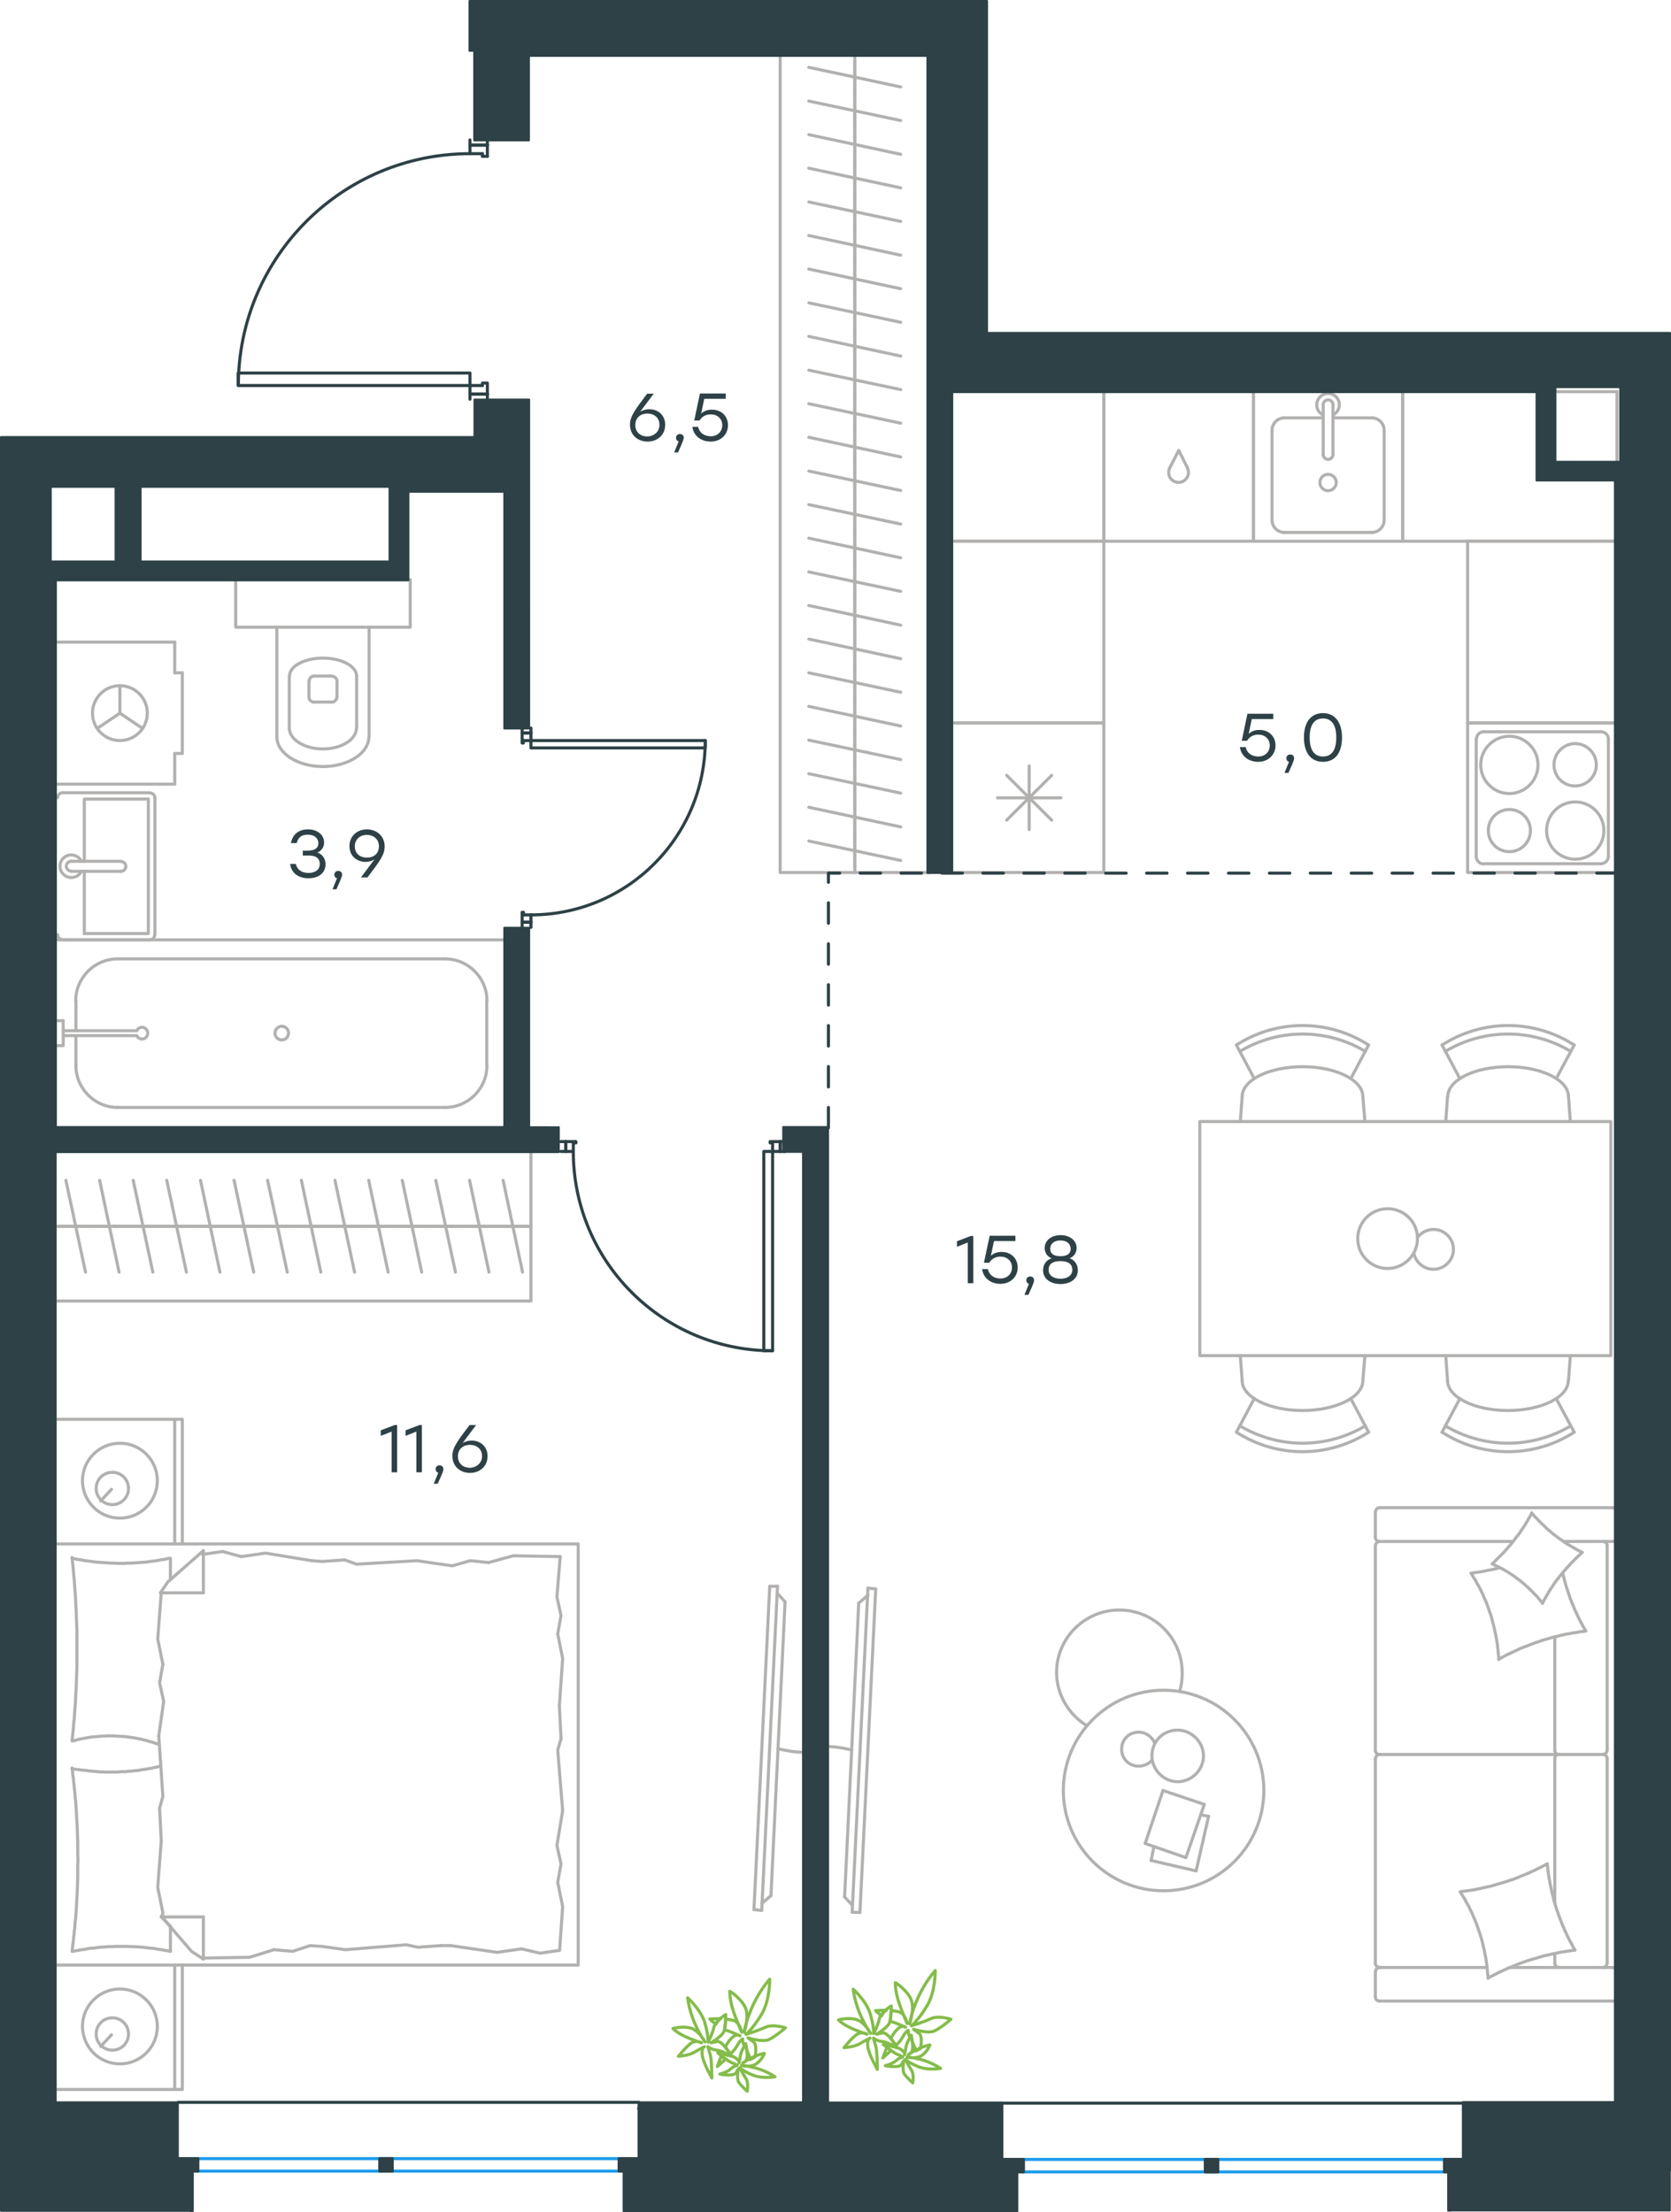 <?xml version="1.0" encoding="utf-8"?>
<!-- Generator: Adobe Illustrator 26.5.0, SVG Export Plug-In . SVG Version: 6.00 Build 0)  -->
<svg version="1.1" id="Слой_1" xmlns="http://www.w3.org/2000/svg" xmlns:xlink="http://www.w3.org/1999/xlink" x="0px" y="0px"
	 viewBox="0 0 816.7 1081" style="enable-background:new 0 0 816.7 1081;" xml:space="preserve">
<style type="text/css">
	.st0{fill:none;stroke:#B2B1B0;stroke-width:1.5;stroke-linecap:round;stroke-linejoin:round;stroke-miterlimit:22.926;}
	.st1{fill:none;stroke:#2D4146;stroke-width:1.5;stroke-linecap:round;stroke-linejoin:round;stroke-miterlimit:22.926;}
	
		.st2{fill:none;stroke:#2D4146;stroke-width:1.5;stroke-linecap:round;stroke-linejoin:round;stroke-miterlimit:22.926;stroke-dasharray:10,10,0,0,0,0;}
	.st3{fill:none;stroke:#1D9CEB;stroke-width:1.5;stroke-linecap:round;stroke-linejoin:round;stroke-miterlimit:22.926;}
	
		.st4{fill-rule:evenodd;clip-rule:evenodd;fill:#2D4146;stroke:#2D4146;stroke-linecap:round;stroke-linejoin:round;stroke-miterlimit:10;}
	.st5{fill:#2D4146;}
	.st6{fill:none;stroke:#84BC4A;stroke-width:1.5;stroke-linecap:round;stroke-linejoin:round;stroke-miterlimit:22.926;}
</style>
<g>
	<path class="st0" d="M416.3,855.2c-4.2-1-8.4-1.7-12.5-1.7"/>
	<line class="st0" x1="424.2" y1="776.1" x2="416.5" y2="934.5"/>
	<line class="st0" x1="420.3" y1="934.6" x2="428" y2="776.5"/>
	<line class="st0" x1="428" y1="776.5" x2="424.2" y2="776.1"/>
	<line class="st0" x1="412.8" y1="927" x2="419.7" y2="783.4"/>
	<line class="st0" x1="416.6" y1="931.1" x2="412.8" y2="927"/>
	<line class="st0" x1="419.7" y1="783.4" x2="424.2" y2="779.6"/>
	<line class="st0" x1="420.3" y1="934.6" x2="416.5" y2="934.5"/>
</g>
<g>
	<path class="st0" d="M380.2,854.6c4.2,1,8.4,1.7,12.5,1.7"/>
	<line class="st0" x1="372.3" y1="933.6" x2="380" y2="775.2"/>
	<line class="st0" x1="376.2" y1="775.2" x2="368.5" y2="933.2"/>
	<line class="st0" x1="368.5" y1="933.2" x2="372.3" y2="933.6"/>
	<line class="st0" x1="383.7" y1="782.8" x2="376.8" y2="926.4"/>
	<line class="st0" x1="379.9" y1="778.6" x2="383.7" y2="782.8"/>
	<line class="st0" x1="376.8" y1="926.4" x2="372.3" y2="930.2"/>
	<line class="st0" x1="376.2" y1="775.2" x2="380" y2="775.2"/>
</g>
<line class="st0" x1="99.4" y1="956.9" x2="122" y2="956.5"/>
<polyline class="st0" points="78.8,899.7 77.1,922.4 79.6,934.7 79.2,936.8 "/>
<polyline class="st0" points="78.8,778.4 77.1,801 79.6,813.3 "/>
<polyline class="st0" points="77.6,848.3 79.6,877.9 78,883.7 "/>
<polyline class="st0" points="79.6,813.3 78,822.4 80,831.4 77.6,848.3 "/>
<line class="st0" x1="78" y1="883.7" x2="78.8" y2="899.7"/>
<polyline class="st0" points="83.3,953.6 81.8,953.3 80.4,953.1 78.9,952.8 77.4,952.6 75.9,952.3 74.4,952.1 72.9,952 71.4,951.8 
	69.9,951.6 68.4,951.5 66.9,951.4 65.4,951.3 63.9,951.3 62.4,951.2 60.9,951.2 59.4,951.2 57.9,951.2 56.4,951.2 54.9,951.3 
	53.3,951.3 51.8,951.4 50.3,951.5 48.8,951.6 47.4,951.8 45.9,952 44.4,952.1 42.9,952.3 41.5,952.6 40,952.8 38.5,953.1 
	37.1,953.3 35.6,953.6 "/>
<polyline class="st0" points="35.2,953.6 35.4,952.3 35.5,950.9 35.7,949.5 35.9,948.1 36,946.7 36.2,945.3 36.3,943.9 36.5,942.5 
	36.6,941.1 36.7,939.7 37,937 37.2,934.2 37.4,931.4 37.5,928.6 37.7,925.8 37.8,923 37.9,920.1 38,917.3 38,914.5 38,911.7 
	38.1,908.8 38,906 38,903.2 38,900.4 37.9,897.6 37.8,894.8 37.7,892 37.5,889.2 37.4,886.4 37.2,883.6 37,880.7 36.7,877.9 
	36.6,876.5 36.5,875.1 36.3,873.7 36.2,872.3 36,870.9 35.9,869.5 35.7,868.1 35.5,866.7 35.4,865.3 35.2,864 "/>
<polyline class="st0" points="152.4,762.7 129.8,759 117.9,760.7 "/>
<polyline class="st0" points="117.9,760.7 108.8,758.2 99.8,759.5 98.9,759.5 "/>
<line class="st0" x1="157.4" y1="763.1" x2="152.4" y2="762.7"/>
<polyline class="st0" points="215.4,764.4 203.9,762.7 174.2,764.4 168.5,762.3 157.4,763.1 "/>
<polyline class="st0" points="273.8,760.7 250.8,760.3 238.8,763.6 "/>
<polyline class="st0" points="238.8,763.6 229.8,762.7 221.1,765.2 215.4,764.4 "/>
<polyline class="st0" points="220.3,950.8 242.9,954.1 254.9,952.4 "/>
<polyline class="st0" points="254.9,952.4 263.9,954.5 273,953.2 "/>
<line class="st0" x1="215.4" y1="950.8" x2="220.3" y2="950.8"/>
<polyline class="st0" points="157.4,951.2 168.9,952.8 198.5,950.4 204.3,951.6 215.4,950.8 "/>
<line class="st0" x1="122" y1="956.5" x2="133.9" y2="952.8"/>
<polyline class="st0" points="133.9,952.8 143,953.6 151.6,950.8 157.4,951.2 "/>
<polyline class="st0" points="35.2,864.4 37.5,864.7 39.8,865 40.9,865.1 42.1,865.2 43.2,865.4 44.4,865.5 45.5,865.6 46.6,865.7 
	47.8,865.8 48.9,865.9 50,865.9 51.1,866 52.2,866 53.3,866 54.9,866 56.5,866 58.1,865.9 59.7,865.8 61.3,865.8 62.8,865.6 
	64.4,865.5 66,865.3 67.5,865.2 69.1,864.9 70.6,864.7 71.4,864.6 72.2,864.4 73,864.3 73.7,864.2 74.5,864 75.3,863.8 76.1,863.7 
	76.8,863.5 77.6,863.3 78.4,863.1 "/>
<polyline class="st0" points="35.2,761.5 36.6,761.8 38.1,762.1 39.6,762.3 41.1,762.6 42.6,762.8 44.1,763 45.6,763.2 47.1,763.4 
	48.6,763.5 50.1,763.6 51.6,763.7 53.1,763.8 54.6,763.9 56.1,763.9 57.6,764 59,764 60.6,764 62.1,763.9 63.6,763.9 65.1,763.8 
	66.6,763.7 68.1,763.6 69.6,763.5 71.1,763.4 72.6,763.2 74.1,763 75.6,762.8 77,762.6 78.5,762.3 80,762.1 81.4,761.8 82.9,761.5 
	"/>
<polyline class="st0" points="77.8,852.5 77.1,852.3 76.3,852 75.5,851.8 74.8,851.5 74,851.3 73.3,851.1 72.6,850.9 71.8,850.6 
	71.1,850.5 70.3,850.3 69.6,850.1 68.9,849.9 68.1,849.8 67.4,849.6 66.7,849.5 65.9,849.3 65.2,849.2 64.4,849.1 63.7,849 
	63,848.9 62.2,848.8 61.5,848.7 60.7,848.6 59.9,848.6 59.2,848.5 58.4,848.5 57.6,848.4 56.9,848.4 56.1,848.4 55.3,848.3 
	54.5,848.3 53.7,848.3 52.5,848.3 51.4,848.4 50.2,848.4 49.1,848.5 47.9,848.6 46.8,848.7 45.6,848.8 44.5,848.9 43.3,849.1 
	42.2,849.3 41.1,849.5 40,849.7 38.9,849.9 37.8,850.2 36.7,850.5 35.6,850.8 "/>
<polyline class="st0" points="35.2,850.8 35.5,848 35.8,845.2 36,842.5 36.3,839.7 36.5,836.9 36.7,834.1 36.9,831.3 37,828.5 
	37.2,825.7 37.3,822.9 37.4,820.1 37.5,817.3 37.6,814.5 37.6,811.6 37.6,808.8 37.6,805.9 37.6,803.2 37.6,800.4 37.6,797.6 
	37.5,794.8 37.4,792 37.3,789.1 37.2,786.3 37,783.5 36.9,780.7 36.7,777.9 36.5,775.1 36.3,772.3 36,769.5 35.8,766.7 35.5,763.9 
	35.2,761.1 "/>
<polyline class="st0" points="273.4,833.5 275,810.5 272.6,798.5 "/>
<polyline class="st0" points="272.6,798.5 274.2,789.5 272.2,780.4 273.8,760.7 "/>
<polyline class="st0" points="273.5,953.2 275,931.8 272.6,919.9 "/>
<polyline class="st0" points="275,884.9 272.6,855.3 274.2,849.6 "/>
<polyline class="st0" points="272.6,919.9 274.2,910.9 272.2,901.8 275,884.9 "/>
<line class="st0" x1="274.2" y1="849.6" x2="273.4" y2="833.5"/>
<line class="st0" x1="99.4" y1="757.8" x2="99.4" y2="778.4"/>
<polyline class="st0" points="78.8,936.4 93.6,953.6 99.4,957.4 "/>
<line class="st0" x1="78.8" y1="778.4" x2="99.4" y2="778.4"/>
<line class="st0" x1="83.3" y1="953.6" x2="83.3" y2="941.6"/>
<polyline class="st0" points="99.4,757.8 82.1,773 78.4,778.4 "/>
<line class="st0" x1="99.4" y1="957.4" x2="99.4" y2="936.8"/>
<polyline class="st0" points="83.3,941.3 78.8,936.8 99.4,936.8 "/>
<line class="st0" x1="83.3" y1="771.9" x2="83.3" y2="761.5"/>
<line class="st0" x1="54.5" y1="994.4" x2="49.2" y2="1000.1"/>
<path class="st0" d="M54.9,1001.9c4.4,0,7.9-3.5,7.9-7.9c0-4.4-3.5-7.9-7.9-7.9c-4.4,0-7.9,3.5-7.9,7.9
	C47,998.4,50.6,1001.9,54.9,1001.9"/>
<path class="st0" d="M58.6,1008.6c10.1,0,18.3-8.2,18.3-18.3c0-10.1-8.2-18.3-18.3-18.3c-10.1,0-18.3,8.2-18.3,18.3
	C40.4,1000.4,48.5,1008.6,58.6,1008.6"/>
<line class="st0" x1="54.5" y1="727.8" x2="49.2" y2="733.5"/>
<path class="st0" d="M54.9,735.3c4.4,0,7.9-3.5,7.9-7.9c0-4.4-3.5-7.9-7.9-7.9c-4.4,0-7.9,3.5-7.9,7.9
	C47,731.8,50.6,735.3,54.9,735.3"/>
<path class="st0" d="M58.6,741.9c10.1,0,18.3-8.2,18.3-18.3c0-10.1-8.2-18.3-18.3-18.3c-10.1,0-18.3,8.2-18.3,18.3
	C40.4,733.8,48.5,741.9,58.6,741.9"/>
<line class="st0" x1="85.4" y1="960.3" x2="85.4" y2="1021.1"/>
<line class="st0" x1="85.4" y1="693.6" x2="85.4" y2="754.5"/>
<polyline class="st0" points="28.2,1021.1 89.1,1021.1 89.1,960.3 "/>
<polyline class="st0" points="28.2,693.6 89.1,693.6 89.1,754.5 "/>
<polyline class="st0" points="28.2,960.3 282.6,960.3 282.6,754.5 28.2,754.5 "/>
<line class="st0" x1="258.9" y1="599.3" x2="242.5" y2="599.3"/>
<line class="st0" x1="245.9" y1="576.8" x2="255.4" y2="621.7"/>
<line class="st0" x1="242.5" y1="599.3" x2="226" y2="599.3"/>
<line class="st0" x1="229.5" y1="576.8" x2="239" y2="621.7"/>
<line class="st0" x1="226" y1="599.3" x2="209.6" y2="599.3"/>
<line class="st0" x1="213" y1="576.8" x2="222.6" y2="621.7"/>
<line class="st0" x1="209.6" y1="599.3" x2="193.1" y2="599.3"/>
<line class="st0" x1="196.6" y1="576.8" x2="206.1" y2="621.7"/>
<line class="st0" x1="193.1" y1="599.3" x2="176.7" y2="599.3"/>
<line class="st0" x1="180.2" y1="576.8" x2="189.7" y2="621.7"/>
<line class="st0" x1="176.7" y1="599.3" x2="160.3" y2="599.3"/>
<line class="st0" x1="163.7" y1="576.8" x2="173.3" y2="621.7"/>
<line class="st0" x1="160.3" y1="599.3" x2="143.8" y2="599.3"/>
<line class="st0" x1="147.3" y1="576.8" x2="156.8" y2="621.7"/>
<line class="st0" x1="143.8" y1="599.3" x2="127.4" y2="599.3"/>
<line class="st0" x1="130.8" y1="576.8" x2="140.4" y2="621.7"/>
<line class="st0" x1="259.5" y1="599.3" x2="28.2" y2="599.3"/>
<line class="st0" x1="127.4" y1="599.3" x2="111" y2="599.3"/>
<line class="st0" x1="114.4" y1="576.8" x2="124" y2="621.7"/>
<line class="st0" x1="111" y1="599.3" x2="94.5" y2="599.3"/>
<line class="st0" x1="98" y1="576.8" x2="107.5" y2="621.7"/>
<line class="st0" x1="94.5" y1="599.3" x2="78.1" y2="599.3"/>
<line class="st0" x1="81.5" y1="576.8" x2="91.1" y2="621.7"/>
<line class="st0" x1="78.1" y1="599.3" x2="61.7" y2="599.3"/>
<line class="st0" x1="65.1" y1="576.8" x2="74.7" y2="621.7"/>
<line class="st0" x1="61.7" y1="599.3" x2="45.2" y2="599.3"/>
<line class="st0" x1="48.7" y1="576.8" x2="58.2" y2="621.7"/>
<line class="st0" x1="45.2" y1="599.3" x2="28.8" y2="599.3"/>
<line class="st0" x1="32.2" y1="576.8" x2="41.8" y2="621.7"/>
<polyline class="st0" points="28.2,635.8 259.5,635.8 259.5,562.7 "/>
<line class="st0" x1="37.1" y1="520.7" x2="37.1" y2="506.1"/>
<path class="st0" d="M66.8,506.1c0.6,1.2,1.9,1.9,3.2,1.6c1.3-0.3,2.2-1.5,2.2-2.8c0-1.3-0.9-2.5-2.2-2.8c-1.3-0.3-2.6,0.4-3.2,1.6"
	/>
<line class="st0" x1="30.9" y1="506.1" x2="66.8" y2="506.1"/>
<line class="st0" x1="30.9" y1="503.7" x2="66.8" y2="503.7"/>
<line class="st0" x1="30.9" y1="498.8" x2="28.2" y2="498.8"/>
<polyline class="st0" points="30.9,498.8 30.9,511 28.2,511 "/>
<path class="st0" d="M134.4,504.9c0,1.8,1.5,3.3,3.3,3.3c1.9,0,3.3-1.5,3.3-3.3c0-1.9-1.5-3.4-3.3-3.4
	C135.9,501.6,134.4,503.1,134.4,504.9"/>
<path class="st0" d="M37.1,520.7c0,11.3,9.2,20.5,20.5,20.5"/>
<path class="st0" d="M57.5,468.6c-11.3,0-20.5,9.2-20.5,20.5"/>
<path class="st0" d="M217.5,541.2c11.3,0,20.5-9.2,20.5-20.5"/>
<path class="st0" d="M238,489.1c0-11.3-9.2-20.5-20.5-20.5"/>
<line class="st0" x1="37.1" y1="489.1" x2="37.1" y2="503.7"/>
<line class="st0" x1="57.5" y1="541.2" x2="217.5" y2="541.2"/>
<line class="st0" x1="237.9" y1="520.7" x2="237.9" y2="489.1"/>
<line class="st0" x1="217.5" y1="468.6" x2="57.5" y2="468.6"/>
<line class="st0" x1="247.3" y1="459.3" x2="28.2" y2="459.3"/>
<line class="st0" x1="41.2" y1="425.8" x2="41.2" y2="456.2"/>
<polyline class="st0" points="41.2,420.9 41.2,390.5 72.5,390.5 "/>
<polyline class="st0" points="72.5,390.5 72.5,456.2 41.2,456.2 "/>
<path class="st0" d="M73.2,459.3c1.3,0,2.4-1.1,2.4-2.4"/>
<path class="st0" d="M75.7,389.9c0-1.3-1.1-2.4-2.4-2.4"/>
<path class="st0" d="M28.2,456.8c0,1.3,1.1,2.4,2.4,2.4"/>
<path class="st0" d="M30.6,387.4c-1.3,0-2.4,1.1-2.4,2.4"/>
<path class="st0" d="M59.1,425.8c1.3,0,2.4-1.1,2.4-2.4c0-1.3-1.1-2.4-2.4-2.4"/>
<line class="st0" x1="34.8" y1="425.8" x2="59.1" y2="425.8"/>
<path class="st0" d="M34.8,420.9c-1.3,0-2.4,1.1-2.4,2.4c0,1.3,1.1,2.4,2.4,2.4"/>
<line class="st0" x1="34.8" y1="420.9" x2="59.1" y2="420.9"/>
<path class="st0" d="M39.8,420.9c-1.1-2.3-3.7-3.5-6.2-3c-2.5,0.6-4.3,2.8-4.3,5.4c0,2.6,1.8,4.8,4.3,5.4c2.5,0.6,5.1-0.6,6.2-3"/>
<line class="st0" x1="30.6" y1="459.3" x2="73.2" y2="459.3"/>
<line class="st0" x1="75.7" y1="456.8" x2="75.7" y2="389.9"/>
<line class="st0" x1="73.2" y1="387.4" x2="30.6" y2="387.4"/>
<line class="st0" x1="85.4" y1="368.2" x2="89.1" y2="368.2"/>
<line class="st0" x1="85.4" y1="328.8" x2="89.1" y2="328.8"/>
<line class="st0" x1="85.4" y1="383.2" x2="85.4" y2="368.2"/>
<line class="st0" x1="85.4" y1="313.8" x2="85.4" y2="328.8"/>
<polyline class="st0" points="47.5,356 58.6,348.5 69.7,356 "/>
<line class="st0" x1="58.6" y1="348.5" x2="58.6" y2="335.1"/>
<path class="st0" d="M58.6,361.9c7.4,0,13.4-6,13.4-13.4c0-7.4-6-13.4-13.4-13.4s-13.4,6-13.4,13.4
	C45.2,355.9,51.2,361.9,58.6,361.9"/>
<line class="st0" x1="28.2" y1="383.2" x2="85.4" y2="383.2"/>
<line class="st0" x1="89.1" y1="368.2" x2="89.1" y2="328.8"/>
<line class="st0" x1="85.4" y1="313.8" x2="28.2" y2="313.8"/>
<line class="st0" x1="417.8" y1="29.5" x2="417.8" y2="45.9"/>
<line class="st0" x1="440.2" y1="42.5" x2="395.3" y2="32.9"/>
<line class="st0" x1="417.8" y1="45.9" x2="417.8" y2="62.4"/>
<line class="st0" x1="440.2" y1="58.9" x2="395.3" y2="49.4"/>
<line class="st0" x1="417.8" y1="62.4" x2="417.8" y2="78.8"/>
<line class="st0" x1="440.2" y1="75.4" x2="395.3" y2="65.8"/>
<line class="st0" x1="417.8" y1="78.8" x2="417.8" y2="95.2"/>
<line class="st0" x1="440.2" y1="91.8" x2="395.3" y2="82.2"/>
<line class="st0" x1="417.8" y1="95.2" x2="417.8" y2="111.7"/>
<line class="st0" x1="440.2" y1="108.2" x2="395.3" y2="98.7"/>
<line class="st0" x1="417.8" y1="111.7" x2="417.8" y2="128.1"/>
<line class="st0" x1="440.2" y1="124.7" x2="395.3" y2="115.1"/>
<line class="st0" x1="417.8" y1="128.1" x2="417.8" y2="144.5"/>
<line class="st0" x1="440.2" y1="141.1" x2="395.3" y2="131.5"/>
<line class="st0" x1="417.8" y1="144.5" x2="417.8" y2="161"/>
<line class="st0" x1="440.2" y1="157.5" x2="395.3" y2="148"/>
<line class="st0" x1="417.8" y1="161" x2="417.8" y2="177.4"/>
<line class="st0" x1="440.2" y1="174" x2="395.3" y2="164.4"/>
<line class="st0" x1="417.8" y1="177.4" x2="417.8" y2="193.8"/>
<line class="st0" x1="440.2" y1="190.4" x2="395.3" y2="180.9"/>
<line class="st0" x1="417.8" y1="193.8" x2="417.8" y2="210.3"/>
<line class="st0" x1="440.2" y1="206.8" x2="395.3" y2="197.3"/>
<line class="st0" x1="417.8" y1="210.3" x2="417.8" y2="226.7"/>
<line class="st0" x1="440.2" y1="223.3" x2="395.3" y2="213.7"/>
<line class="st0" x1="417.8" y1="226.7" x2="417.8" y2="243.2"/>
<line class="st0" x1="440.2" y1="239.7" x2="395.3" y2="230.2"/>
<line class="st0" x1="417.8" y1="243.2" x2="417.8" y2="259.6"/>
<line class="st0" x1="440.2" y1="256.1" x2="395.3" y2="246.6"/>
<line class="st0" x1="417.8" y1="259.6" x2="417.8" y2="276"/>
<line class="st0" x1="440.2" y1="272.6" x2="395.3" y2="263"/>
<line class="st0" x1="417.8" y1="276" x2="417.8" y2="292.5"/>
<line class="st0" x1="440.2" y1="289" x2="395.3" y2="279.5"/>
<line class="st0" x1="417.8" y1="292.5" x2="417.8" y2="308.9"/>
<line class="st0" x1="440.2" y1="305.5" x2="395.3" y2="295.9"/>
<line class="st0" x1="417.8" y1="308.9" x2="417.8" y2="325.3"/>
<line class="st0" x1="440.2" y1="321.9" x2="395.3" y2="312.3"/>
<line class="st0" x1="417.8" y1="27.1" x2="417.8" y2="426.4"/>
<line class="st0" x1="417.8" y1="325.3" x2="417.8" y2="341.8"/>
<line class="st0" x1="440.2" y1="338.3" x2="395.3" y2="328.8"/>
<line class="st0" x1="417.8" y1="341.8" x2="417.8" y2="358.2"/>
<line class="st0" x1="440.2" y1="354.8" x2="395.3" y2="345.2"/>
<line class="st0" x1="417.8" y1="358.2" x2="417.8" y2="374.6"/>
<line class="st0" x1="440.2" y1="371.2" x2="395.3" y2="361.7"/>
<line class="st0" x1="417.8" y1="374.6" x2="417.8" y2="391.1"/>
<line class="st0" x1="440.2" y1="387.6" x2="395.3" y2="378.1"/>
<line class="st0" x1="417.8" y1="391.1" x2="417.8" y2="407.5"/>
<line class="st0" x1="440.2" y1="404.1" x2="395.3" y2="394.5"/>
<line class="st0" x1="417.8" y1="407.5" x2="417.8" y2="424"/>
<line class="st0" x1="440.2" y1="420.5" x2="395.3" y2="411"/>
<polyline class="st0" points="454.3,426.4 381.3,426.4 381.3,27.1 "/>
<polyline class="st0" points="466.5,264.5 539.5,264.5 539.5,353.3 466.5,353.3 "/>
<line class="st0" x1="492" y1="378.9" x2="514" y2="400.8"/>
<line class="st0" x1="492" y1="400.8" x2="514" y2="378.9"/>
<line class="st0" x1="503" y1="374.3" x2="503" y2="405.4"/>
<line class="st0" x1="487.5" y1="389.9" x2="518.5" y2="389.9"/>
<polyline class="st0" points="466.5,426.4 539.5,426.4 539.5,353.3 466.5,353.3 "/>
<polyline class="st0" points="539.5,191.4 539.5,264.5 466.5,264.5 "/>
<line class="st0" x1="790.3" y1="191.4" x2="790.3" y2="225.5"/>
<polyline class="st0" points="790.3,264.5 685.6,264.5 685.6,191.4 "/>
<line class="st0" x1="761.1" y1="191.4" x2="780.6" y2="191.4"/>
<line class="st0" x1="780.6" y1="191.4" x2="790.3" y2="191.4"/>
<line class="st0" x1="670.4" y1="204.2" x2="651.5" y2="204.2"/>
<path class="st0" d="M653.1,235.8c0-2.2-1.8-4-4-4c-2.2,0-4,1.8-4,4c0,2.2,1.8,4,4,4C651.3,239.8,653.1,238,653.1,235.8"/>
<path class="st0" d="M646.7,222.1c0,1.3,1.1,2.4,2.4,2.4c1.3,0,2.4-1.1,2.4-2.4"/>
<line class="st0" x1="651.5" y1="197.8" x2="651.5" y2="222.2"/>
<path class="st0" d="M651.5,197.8c0-1.3-1.1-2.4-2.4-2.4c-1.3,0-2.4,1.1-2.4,2.4"/>
<line class="st0" x1="646.7" y1="197.8" x2="646.7" y2="222.2"/>
<path class="st0" d="M651.5,202.8c2.3-1.1,3.5-3.7,3-6.2c-0.6-2.5-2.8-4.3-5.4-4.3c-2.6,0-4.8,1.8-5.4,4.3c-0.6,2.5,0.6,5.1,3,6.2"
	/>
<path class="st0" d="M676.5,210.3c0-3.4-2.7-6.1-6.1-6.1"/>
<path class="st0" d="M627.8,204.2c-3.4,0-6.1,2.7-6.1,6.1"/>
<path class="st0" d="M670.4,260.2c3.4,0,6.1-2.7,6.1-6.1"/>
<path class="st0" d="M621.7,254.1c0,3.4,2.7,6.1,6.1,6.1"/>
<line class="st0" x1="676.5" y1="210.3" x2="676.5" y2="254.1"/>
<line class="st0" x1="670.4" y1="260.2" x2="627.8" y2="260.2"/>
<line class="st0" x1="621.7" y1="254.1" x2="621.7" y2="210.3"/>
<line class="st0" x1="627.8" y1="204.2" x2="646.7" y2="204.2"/>
<polyline class="st0" points="685.6,191.4 685.6,264.5 612.6,264.5 612.6,191.4 "/>
<path class="st0" d="M571.6,228.9c-0.9,2-0.3,4.5,1.4,5.8c1.8,1.4,4.2,1.4,6,0c1.8-1.4,2.4-3.8,1.4-5.8"/>
<polyline class="st0" points="580.5,228.9 576.1,220.1 571.6,228.9 "/>
<polyline class="st0" points="539.5,191.4 539.5,264.5 612.6,264.5 612.6,191.4 "/>
<line class="st0" x1="717.3" y1="264.5" x2="790.3" y2="264.5"/>
<polyline class="st0" points="790.3,353.3 717.3,353.3 717.3,264.5 "/>
<path class="st0" d="M755.9,405.9c0,7.7,6.3,14,14,14c7.7,0,14-6.3,14-14c0-7.7-6.3-14-14-14C762.1,391.9,755.9,398.2,755.9,405.9"
	/>
<path class="st0" d="M727.4,405.9c0,5.7,4.6,10.3,10.3,10.3s10.3-4.6,10.3-10.3c0-5.7-4.6-10.3-10.3-10.3S727.4,400.2,727.4,405.9"
	/>
<path class="st0" d="M723.7,373.8c0,7.7,6.3,14,14,14c7.7,0,14-6.3,14-14c0-7.7-6.3-14-14-14C730,359.8,723.7,366.1,723.7,373.8"/>
<path class="st0" d="M759.5,373.8c0,5.7,4.6,10.3,10.3,10.3c5.7,0,10.4-4.6,10.4-10.3c0-5.7-4.6-10.4-10.4-10.4
	C764.2,363.4,759.5,368.1,759.5,373.8"/>
<path class="st0" d="M721.5,418.5c0,2,1.6,3.7,3.6,3.7"/>
<path class="st0" d="M782.4,422.1c2,0,3.7-1.6,3.7-3.7"/>
<path class="st0" d="M725.2,357.6c-2,0-3.6,1.6-3.6,3.6"/>
<path class="st0" d="M786.1,361.2c0-2-1.6-3.6-3.7-3.6"/>
<line class="st0" x1="725.2" y1="422.1" x2="782.4" y2="422.1"/>
<line class="st0" x1="721.5" y1="361.2" x2="721.5" y2="418.5"/>
<line class="st0" x1="782.4" y1="357.6" x2="725.2" y2="357.6"/>
<line class="st0" x1="786.1" y1="418.5" x2="786.1" y2="361.2"/>
<polyline class="st0" points="790.3,353.3 717.3,353.3 717.3,426.4 790.3,426.4 "/>
<path class="st0" d="M706.4,696.8c18.9,11.3,42.4,11.3,61.3,0"/>
<path class="st0" d="M704.8,699.9c19.7,12.7,44.9,12.7,64.6,0"/>
<line class="st0" x1="760.6" y1="683.5" x2="769.4" y2="699.9"/>
<line class="st0" x1="713.5" y1="683.5" x2="704.8" y2="699.9"/>
<line class="st0" x1="707.5" y1="674.7" x2="706.6" y2="662.5"/>
<line class="st0" x1="766.6" y1="674.7" x2="767.5" y2="662.5"/>
<path class="st0" d="M707.5,674.7c0,8.1,13.2,14.6,29.5,14.6c16.3,0,29.5-6.5,29.5-14.6"/>
<path class="st0" d="M767.7,513.8c-18.9-11.3-42.4-11.3-61.3,0"/>
<path class="st0" d="M769.4,510.7c-19.7-12.7-44.9-12.7-64.6,0"/>
<line class="st0" x1="760.6" y1="527.1" x2="769.4" y2="510.7"/>
<line class="st0" x1="713.5" y1="527.1" x2="704.8" y2="510.7"/>
<line class="st0" x1="707.5" y1="535.9" x2="706.6" y2="548.1"/>
<line class="st0" x1="766.6" y1="535.9" x2="767.5" y2="548.1"/>
<path class="st0" d="M766.6,535.9c0-8.1-13.2-14.6-29.5-14.6c-16.3,0-29.5,6.5-29.5,14.6"/>
<path class="st0" d="M667.3,513.8c-18.9-11.3-42.4-11.3-61.3,0"/>
<path class="st0" d="M668.9,510.7c-19.7-12.7-44.9-12.7-64.6,0"/>
<line class="st0" x1="613" y1="527.1" x2="604.3" y2="510.7"/>
<line class="st0" x1="660.2" y1="527.1" x2="668.9" y2="510.7"/>
<line class="st0" x1="666.1" y1="535.9" x2="667.1" y2="548.1"/>
<line class="st0" x1="607.1" y1="535.9" x2="606.2" y2="548.1"/>
<path class="st0" d="M666.1,535.9c0-8.1-13.2-14.6-29.5-14.6c-16.3,0-29.5,6.5-29.5,14.6"/>
<path class="st0" d="M606,696.8c18.9,11.3,42.4,11.3,61.3,0"/>
<path class="st0" d="M604.3,699.9c19.7,12.7,44.9,12.7,64.6,0"/>
<line class="st0" x1="660.2" y1="683.5" x2="668.9" y2="699.9"/>
<line class="st0" x1="613" y1="683.5" x2="604.3" y2="699.9"/>
<line class="st0" x1="607.1" y1="674.7" x2="606.2" y2="662.5"/>
<line class="st0" x1="666.1" y1="674.7" x2="667.1" y2="662.5"/>
<path class="st0" d="M607.1,674.7c0,8.1,13.2,14.6,29.5,14.6c16.3,0,29.5-6.5,29.5-14.6"/>
<path class="st0" d="M691,612.2c0.8,4.6,4.7,7.9,9.3,8.1c4.6,0.1,8.7-3,9.8-7.5c1.1-4.5-1.2-9.1-5.4-11.1c-4.2-1.9-9.2-0.6-11.9,3.1
	"/>
<path class="st0" d="M692.8,605.3c0-8.1-6.5-14.6-14.6-14.6c-8.1,0-14.6,6.5-14.6,14.6c0,8.1,6.5,14.6,14.6,14.6
	C686.2,619.9,692.8,613.3,692.8,605.3"/>
<rect x="586.4" y="548.1" class="st0" width="200.9" height="114.4"/>
<line class="st0" x1="738.2" y1="961.5" x2="788.3" y2="961.5"/>
<line class="st0" x1="759.9" y1="859.4" x2="759.9" y2="930"/>
<line class="st0" x1="764.1" y1="753.3" x2="788.3" y2="753.3"/>
<polyline class="st0" points="773.3,758.6 772.4,758.2 771.5,757.7 770.7,757.3 769.8,756.8 769,756.3 768.1,755.8 767.3,755.3 
	766.4,754.8 765.6,754.3 764.8,753.8 764,753.2 763.2,752.6 762.4,752.1 761.6,751.5 760.8,750.9 760,750.3 759.2,749.7 
	758.5,749.1 757.7,748.4 757,747.8 756.2,747.2 755.5,746.5 754.8,745.8 754.1,745.1 753.4,744.5 752.7,743.8 752,743.1 
	751.3,742.3 750.6,741.6 749.9,740.9 749.3,740.1 748.6,739.4 "/>
<polyline class="st0" points="732.8,766.1 732,766.4 731.1,766.6 730.3,766.8 729.4,767 728.6,767.2 727.7,767.3 726.8,767.5 
	725.9,767.7 725,767.9 724.1,768 723.3,768.2 722.4,768.3 721.5,768.4 720.7,768.6 719.8,768.7 719,768.8 "/>
<polyline class="st0" points="753.9,783.5 754.4,782.6 754.8,781.7 755.3,780.9 755.8,780 756.3,779.1 756.8,778.3 757.3,777.4 
	757.8,776.6 758.4,775.8 758.9,775 759.5,774.1 760,773.3 760.6,772.5 761.2,771.8 761.8,771 762.4,770.2 763.1,769.4 763.7,768.7 
	764.3,767.9 765,767.2 765.6,766.4 766.3,765.7 767,764.9 767.6,764.2 768.3,763.5 769,762.8 769.7,762.1 770.4,761.4 771.1,760.7 
	771.9,760 772.6,759.3 773.3,758.6 "/>
<polyline class="st0" points="727.3,966.7 728.5,966 729.7,965.4 731,964.7 732.2,964.1 733.5,963.5 734.8,962.9 736.1,962.3 
	737.3,961.7 738.6,961.2 739.9,960.7 741.3,960.1 742.6,959.6 743.9,959.1 745.2,958.7 746.5,958.2 747.9,957.8 749.2,957.4 
	750.6,957 751.9,956.6 753.3,956.2 754.6,955.8 756,955.5 757.4,955.2 758.7,954.9 760.1,954.6 761.5,954.3 762.9,954 764.3,953.8 
	765.6,953.6 767,953.4 768.4,953.2 769.8,953 769.1,951.8 768.4,950.6 767.8,949.4 767.1,948.2 766.5,946.9 765.9,945.7 
	765.3,944.4 764.7,943.2 764.2,941.9 763.6,940.6 763.1,939.3 762.6,938 762.1,936.7 761.6,935.4 761.2,934.1 760.7,932.8 
	760.3,931.4 759.9,930.1 759.5,928.8 759.2,927.4 758.8,926 758.5,924.7 758.2,923.3 757.9,921.9 757.6,920.6 757.4,919.2 
	757.1,917.8 756.9,916.4 756.7,915 756.5,913.6 756.4,912.2 756.2,910.8 "/>
<polyline class="st0" points="719,768.8 719.7,770 720.4,771.2 721.2,772.4 721.8,773.6 722.5,774.8 723.2,776 723.8,777.3 
	724.4,778.5 725,779.8 725.5,781.1 726.1,782.3 726.6,783.6 727.1,784.9 727.6,786.3 728,787.6 728.5,788.9 728.9,790.2 
	729.3,791.6 729.6,792.9 730,794.3 730.3,795.7 730.6,797 730.9,798.4 731.2,799.8 731.4,801.2 731.7,802.6 731.9,804 732,805.4 
	732.2,806.8 732.3,808.2 732.5,809.6 732.5,811 "/>
<polyline class="st0" points="732.8,810.7 734.1,810 735.3,809.3 736.5,808.7 737.8,808.1 739,807.5 740.3,806.9 741.6,806.3 
	742.8,805.7 744.1,805.2 745.4,804.7 746.7,804.2 748,803.7 749.3,803.2 750.6,802.7 752,802.3 753.3,801.8 754.6,801.4 756,801 
	757.3,800.6 758.6,800.2 760,799.9 761.3,799.6 762.7,799.2 764.1,798.9 765.4,798.6 766.8,798.4 768.2,798.1 769.5,797.9 
	770.9,797.7 772.3,797.4 773.7,797.3 775.1,797.1 774.6,796.2 774.1,795.4 773.6,794.6 773.2,793.7 772.7,792.9 772.3,792 
	771.8,791.2 771.4,790.3 771,789.4 770.6,788.6 770.2,787.7 769.8,786.9 769.4,786 769.1,785.1 768.7,784.2 768.3,783.4 768,782.5 
	767.6,781.6 767.3,780.7 767,779.8 766.7,778.9 766.4,778 766.1,777.1 765.8,776.2 765.5,775.3 765.2,774.4 765,773.4 764.7,772.5 
	764.5,771.6 764.2,770.6 764,769.7 763.8,768.8 "/>
<polyline class="st0" points="713.7,924.5 714.4,925.7 715.1,926.9 715.9,928 716.5,929.3 717.2,930.5 717.9,931.7 718.5,933 
	719.1,934.2 719.7,935.5 720.2,936.8 720.8,938.1 721.3,939.3 721.8,940.7 722.3,942 722.7,943.3 723.2,944.6 723.6,946 724,947.3 
	724.4,948.7 724.7,950 725,951.4 725.4,952.8 725.6,954.1 725.9,955.5 726.2,956.9 726.4,958.3 726.6,959.7 726.8,961.1 
	726.9,962.5 727,963.9 727.2,965.3 727.3,966.7 "/>
<polyline class="st0" points="748.6,739.4 748.2,740.3 747.7,741.2 747.2,742 746.7,742.9 746.2,743.8 745.7,744.6 745.2,745.5 
	744.6,746.3 744.1,747.1 743.5,747.9 743,748.8 742.4,749.6 741.8,750.4 741.2,751.1 740.6,751.9 740,752.7 739.4,753.5 
	738.8,754.2 738.2,755 737.5,755.7 736.9,756.5 736.2,757.2 735.6,757.9 734.9,758.7 734.2,759.4 733.5,760.1 732.8,760.8 
	732.1,761.5 731.4,762.2 730.7,762.9 730,763.6 729.3,764.3 730.1,764.6 731,765.1 731.9,765.5 732.8,765.9 733.6,766.4 
	734.5,766.8 735.3,767.3 736.2,767.8 737,768.3 737.8,768.8 738.7,769.4 739.5,769.9 740.3,770.5 741.1,771.1 741.9,771.7 
	742.7,772.3 743.5,772.9 744.2,773.5 745,774.2 745.7,774.8 746.5,775.5 747.2,776.2 747.9,776.8 748.6,777.5 749.3,778.3 750,779 
	750.7,779.7 751.4,780.4 752,781.2 752.7,782 753.3,782.7 753.9,783.5 "/>
<polyline class="st0" points="756.2,910.8 755,911.5 753.8,912.1 752.5,912.8 751.2,913.4 750,914 748.7,914.6 747.4,915.2 
	746.1,915.8 744.8,916.3 743.5,916.8 742.2,917.4 740.9,917.9 739.6,918.4 738.3,918.8 736.9,919.3 735.6,919.7 734.3,920.1 
	732.9,920.5 731.6,920.9 730.2,921.3 728.8,921.7 727.5,922 726.1,922.3 724.7,922.6 723.4,922.9 722,923.2 720.6,923.5 
	719.2,923.7 717.8,923.9 716.4,924.1 715.1,924.3 713.7,924.5 "/>
<path class="st0" d="M759.9,855.4c0,1.1,0.9,2,2,2"/>
<line class="st0" x1="759.9" y1="855.4" x2="759.9" y2="800"/>
<path class="st0" d="M759.9,959.4c0,1.1,0.9,2,2,2"/>
<path class="st0" d="M761.9,857.4c-1.1,0-2,0.9-2,2"/>
<line class="st0" x1="759.9" y1="954.6" x2="759.9" y2="959.5"/>
<path class="st0" d="M785.5,755.3c0-1.1-0.9-2-2-2"/>
<path class="st0" d="M674.3,753.3c-1.1,0-2,0.9-2,2"/>
<path class="st0" d="M783.4,857.4c1.1,0,2-0.9,2-2"/>
<path class="st0" d="M672.2,855.4c0,1.1,0.9,2,2,2"/>
<line class="st0" x1="785.5" y1="855.4" x2="785.5" y2="755.3"/>
<line class="st0" x1="672.2" y1="755.3" x2="672.2" y2="855.4"/>
<path class="st0" d="M783.4,961.5c1.1,0,2-0.9,2-2"/>
<path class="st0" d="M672.2,959.4c0,1.1,0.9,2,2,2"/>
<path class="st0" d="M790.3,963.5c0-1.1-0.9-2-2-2"/>
<path class="st0" d="M785.5,859.4c0-1.1-0.9-2-2-2"/>
<path class="st0" d="M674.3,857.4c-1.1,0-2,0.9-2,2"/>
<path class="st0" d="M674.3,736.8c-1.1,0-2,0.9-2,2"/>
<path class="st0" d="M672.2,751.3c0,1.1,0.9,2,2,2"/>
<path class="st0" d="M790.3,738.9c0-1.1-0.9-2-2-2"/>
<path class="st0" d="M788.3,753.3c1.1,0,2-0.9,2-2"/>
<path class="st0" d="M788.3,977.9c1.1,0,2-0.9,2-2"/>
<path class="st0" d="M674.3,961.5c-1.1,0-2,0.9-2,2"/>
<path class="st0" d="M672.2,975.9c0,1.1,0.9,2,2,2"/>
<line class="st0" x1="785.5" y1="859.4" x2="785.5" y2="959.5"/>
<line class="st0" x1="674.3" y1="857.4" x2="783.4" y2="857.4"/>
<line class="st0" x1="672.2" y1="959.5" x2="672.2" y2="859.4"/>
<line class="st0" x1="788.3" y1="736.8" x2="674.3" y2="736.8"/>
<line class="st0" x1="672.2" y1="738.9" x2="672.2" y2="751.3"/>
<line class="st0" x1="674.3" y1="753.3" x2="739.4" y2="753.3"/>
<line class="st0" x1="726.6" y1="961.5" x2="674.3" y2="961.5"/>
<line class="st0" x1="672.2" y1="963.5" x2="672.2" y2="975.9"/>
<line class="st0" x1="674.3" y1="977.9" x2="788.3" y2="977.9"/>
<path class="st0" d="M151,340.7c0,1.3,1.1,2.4,2.4,2.4"/>
<path class="st0" d="M162.2,343.1c1.3,0,2.4-1.1,2.4-2.4"/>
<path class="st0" d="M153.5,330.4c-1.3,0-2.4,1.1-2.4,2.4"/>
<path class="st0" d="M164.7,332.9c0-1.3-1.1-2.4-2.4-2.4"/>
<line class="st0" x1="151" y1="332.9" x2="151" y2="340.7"/>
<line class="st0" x1="153.5" y1="343.1" x2="162.2" y2="343.1"/>
<line class="st0" x1="164.7" y1="340.7" x2="164.7" y2="332.9"/>
<line class="st0" x1="162.2" y1="330.4" x2="153.5" y2="330.4"/>
<path class="st0" d="M174.3,330.4c0-4.8-7.4-8.8-16.4-8.8c-9.1,0-16.4,3.9-16.4,8.8"/>
<line class="st0" x1="141.4" y1="355.8" x2="141.4" y2="330.4"/>
<path class="st0" d="M141.4,355.8c0,5.6,7.4,10.2,16.4,10.2c9.1,0,16.4-4.6,16.4-10.2"/>
<line class="st0" x1="174.3" y1="355.8" x2="174.3" y2="330.4"/>
<path class="st0" d="M135.3,360c0,8.1,10.1,14.6,22.5,14.6c12.4,0,22.5-6.5,22.5-14.6"/>
<line class="st0" x1="135.3" y1="360" x2="135.3" y2="306.5"/>
<line class="st0" x1="180.4" y1="360" x2="180.4" y2="306.5"/>
<polyline class="st0" points="115.2,283.3 115.2,306.5 200.5,306.5 200.5,283.3 "/>
<line class="st1" x1="276.5" y1="562.7" x2="274.1" y2="562.7"/>
<polyline class="st1" points="383.7,562.7 381.3,562.7 377.6,562.7 "/>
<line class="st1" x1="280.2" y1="562.7" x2="276.5" y2="562.7"/>
<path class="st1" d="M280.2,562.7c0,53.8,43.6,97.4,97.4,97.4"/>
<line class="st1" x1="276.5" y1="557.9" x2="281.4" y2="557.9"/>
<line class="st1" x1="381.3" y1="557.9" x2="383.7" y2="557.9"/>
<line class="st1" x1="377.6" y1="562.7" x2="377.6" y2="558.5"/>
<polyline class="st1" points="381.3,557.9 376.4,557.9 376.4,558.5 377.6,558.5 "/>
<line class="st1" x1="280.2" y1="558.5" x2="281.4" y2="558.5"/>
<line class="st1" x1="274.1" y1="557.9" x2="276.5" y2="557.9"/>
<line class="st1" x1="280.2" y1="562.7" x2="280.2" y2="558.5"/>
<line class="st1" x1="281.4" y1="558.5" x2="281.4" y2="557.9"/>
<line class="st1" x1="381.3" y1="562.7" x2="381.3" y2="557.9"/>
<line class="st1" x1="276.5" y1="562.7" x2="276.5" y2="557.9"/>
<line class="st1" x1="381.3" y1="562.7" x2="381.3" y2="557.9"/>
<line class="st1" x1="276.5" y1="562.7" x2="276.5" y2="557.9"/>
<polygon class="st1" points="377.6,660.1 373.3,660.1 373.3,633.5 373.3,562.7 377.6,562.7 377.6,589.5 "/>
<line class="st1" x1="259.5" y1="450.7" x2="259.5" y2="453.2"/>
<polyline class="st1" points="259.5,355.8 259.5,358.2 259.5,361.9 "/>
<line class="st1" x1="259.5" y1="447.1" x2="259.5" y2="450.7"/>
<path class="st1" d="M259.5,447.1c47.1,0,85.2-38.2,85.2-85.2"/>
<line class="st1" x1="255.2" y1="450.7" x2="255.2" y2="445.9"/>
<line class="st1" x1="255.2" y1="358.2" x2="255.2" y2="355.8"/>
<line class="st1" x1="259.5" y1="361.9" x2="255.8" y2="361.9"/>
<polyline class="st1" points="255.2,358.2 255.2,363.1 255.8,363.1 255.8,361.9 "/>
<line class="st1" x1="255.8" y1="447.1" x2="255.8" y2="445.9"/>
<line class="st1" x1="255.2" y1="453.2" x2="255.2" y2="450.7"/>
<line class="st1" x1="259.5" y1="447.1" x2="255.8" y2="447.1"/>
<line class="st1" x1="255.8" y1="445.9" x2="255.2" y2="445.9"/>
<line class="st1" x1="259.5" y1="358.2" x2="255.2" y2="358.2"/>
<line class="st1" x1="259.5" y1="450.7" x2="255.2" y2="450.7"/>
<line class="st1" x1="259.5" y1="358.2" x2="255.2" y2="358.2"/>
<line class="st1" x1="259.5" y1="450.7" x2="255.2" y2="450.7"/>
<polygon class="st1" points="344.7,361.9 344.7,365.5 318,365.5 259.5,365.5 259.5,361.9 286.3,361.9 "/>
<line class="st1" x1="229.7" y1="70.9" x2="229.7" y2="68.4"/>
<polyline class="st1" points="229.7,195.1 229.7,192.6 229.7,188.4 "/>
<line class="st1" x1="229.7" y1="75.1" x2="229.7" y2="70.9"/>
<path class="st1" d="M229.7,75.1c-62.5,0-113.2,50.7-113.2,113.2"/>
<line class="st1" x1="238.2" y1="70.9" x2="238.2" y2="76.4"/>
<line class="st1" x1="238.2" y1="192.6" x2="238.2" y2="195.1"/>
<line class="st1" x1="229.7" y1="188.4" x2="235.8" y2="188.4"/>
<polyline class="st1" points="238.2,192.6 238.2,187.2 235.8,187.2 235.8,188.4 "/>
<line class="st1" x1="235.8" y1="75.1" x2="235.8" y2="76.4"/>
<line class="st1" x1="238.2" y1="68.4" x2="238.2" y2="70.9"/>
<line class="st1" x1="229.7" y1="75.1" x2="235.8" y2="75.1"/>
<line class="st1" x1="235.8" y1="76.4" x2="238.2" y2="76.4"/>
<line class="st1" x1="229.7" y1="192.6" x2="238.2" y2="192.6"/>
<line class="st1" x1="229.7" y1="70.9" x2="238.2" y2="70.9"/>
<line class="st1" x1="229.7" y1="192.6" x2="238.2" y2="192.6"/>
<line class="st1" x1="229.7" y1="70.9" x2="238.2" y2="70.9"/>
<polygon class="st1" points="116.4,188.4 116.4,182.3 143.1,182.3 229.7,182.3 229.7,188.4 202.9,188.4 "/>
<polyline class="st2" points="404.9,551.2 404.9,426.7 789.6,426.7 "/>
<line class="st3" x1="706" y1="1061.4" x2="500.1" y2="1061.4"/>
<line class="st3" x1="706" y1="1055.3" x2="500.1" y2="1055.3"/>
<rect x="706" y="1055.3" class="st1" width="9.7" height="6.1"/>
<rect x="589.1" y="1055.3" class="st1" width="6.1" height="6.1"/>
<rect x="490.5" y="1055.3" class="st1" width="9.7" height="6.1"/>
<line class="st1" x1="715.7" y1="1027.8" x2="490.5" y2="1027.8"/>
<line class="st3" x1="302.6" y1="1061" x2="96.7" y2="1061"/>
<line class="st3" x1="302.6" y1="1054.9" x2="96.7" y2="1054.9"/>
<rect x="302.6" y="1054.9" class="st1" width="9.7" height="6.1"/>
<rect x="185.6" y="1054.9" class="st1" width="6.1" height="6.1"/>
<rect x="87" y="1054.9" class="st1" width="9.7" height="6.1"/>
<line class="st1" x1="312.3" y1="1027.4" x2="87" y2="1027.4"/>
<rect x="589.1" y="1055.3" class="st4" width="6.1" height="6.1"/>
<path class="st4" d="M490.5,1060.9l-178.2,0v0h177.6v-30.4v-2.8v-0.2v0l-85.2,0V552.3v-1.5h-21.9v1.5v1.5v6.1v1.5v1.5h9.7v464.5
	h-80.4v0.2v1.3v1.3h0l-0.1,0l-0.1,0l0,0l0,0.1l0,0.1l0,0.1l0,0.1l0,0.1l0,0.1l0,0l0.1,0l0.1,0h0v24.2h-9.6v6.1h2.3v19.5h1.2v-0.1
	H496v0.1h1.2v-19.1h3v-6.1h-9.7V1060.9z M403.2,552.3v1.5v476.6l0-476.6h0V552.3L403.2,552.3z"/>
<rect x="185.6" y="1054.9" class="st4" width="6.1" height="6.1"/>
<g>
	<path class="st5" d="M325.1,207.6c0,5-3.8,8.2-8.6,8.2c-4.7,0-8.6-3.1-8.6-8.3c0-4,2.4-7.2,8.4-15.1h3.2l-6.6,8.8
		c1.2-0.7,2.6-1.2,4.3-1.2C321.3,199.9,325.1,202.6,325.1,207.6z M322.3,207.6c0-3.5-2.6-5.5-5.9-5.5c-3.4,0-5.9,2.1-5.9,5.6
		s2.6,5.6,5.8,5.6C319.7,213.2,322.3,211,322.3,207.6z"/>
	<path class="st5" d="M331.4,221.1h-1.9l2.2-5.4c-0.8-0.2-1.3-0.9-1.3-1.7c0-1.1,0.8-1.9,1.9-1.9c0.8,0,1.9,0.4,1.9,1.9
		C334.1,214.6,334,215.3,331.4,221.1z"/>
	<path class="st5" d="M355.8,207.8c0,4.7-3.7,8-8.4,8c-4.4,0-8.3-2.4-9-7.2h2.8c0.7,3,3.1,4.6,6.2,4.6c3.3,0,5.6-2.3,5.6-5.4
		c0-3.2-2.4-5.3-5.6-5.3c-2.6,0-4.4,1.2-5.5,3h-2.6l2.8-13.2h12.6v2.6h-10.5l-1.5,7.2c1.3-1.2,3-1.9,5.3-1.9
		C352.3,200.2,355.8,203.1,355.8,207.8z"/>
</g>
<g>
	<path class="st5" d="M623.4,364.3c0,4.7-3.7,8-8.4,8c-4.4,0-8.3-2.4-9-7.2h2.8c0.7,3,3.1,4.6,6.2,4.6c3.3,0,5.6-2.3,5.6-5.4
		c0-3.2-2.4-5.3-5.6-5.3c-2.6,0-4.4,1.2-5.5,3h-2.6l2.8-13.2h12.6v2.6h-10.5l-1.5,7.2c1.3-1.2,3-1.9,5.3-1.9
		C619.9,356.7,623.4,359.6,623.4,364.3z"/>
	<path class="st5" d="M629.7,377.7h-1.9l2.2-5.4c-0.8-0.2-1.3-0.9-1.3-1.7c0-1.1,0.8-1.9,1.9-1.9c0.8,0,1.9,0.4,1.9,1.9
		C632.5,371.1,632.4,371.9,629.7,377.7z"/>
	<path class="st5" d="M655.9,360.4c0,7.6-3.4,11.9-9.3,11.9c-5.8,0-9.3-4.3-9.3-11.9s3.5-11.9,9.3-11.9
		C652.4,348.5,655.9,352.9,655.9,360.4z M653.1,360.4c0-6.6-2.6-9.3-6.5-9.3s-6.5,2.7-6.5,9.3s2.6,9.3,6.5,9.3
		S653.1,367.1,653.1,360.4z"/>
</g>
<path class="st4" d="M258.6,550.8v-97.4h-1.5h-1.5h-6.1h-1.5h-1.5v97.4H27.3V283.6h172.3V282v-1.5v-40.2h46.9V356h1.5h1.5h6.1h1.5
	h1.5V237.9v-14.7v-27.9h-0.2h-2.2h-24.3v18.3h-207H0.5v217.9v21.9v99.8v507.7h86.4l-86.4,0v19.5H93v0.1h1.2V1061h2.5v-6.1H87v6h-0.1
	v-6.1v-24.4v-2.8v-0.2H27.3v0.2H27l0.2-0.2V563h229.8h1.5h14.6v-1.5v-1.5v-6.1v-1.5v-1.5H258.6z M198,280.5L198,280.5l-1.5,0
	L198,280.5z M68.7,237.9h121.7v31.3v5.2H68.7V237.9z M24.8,274.4v-36.5h31.7v36.5H24.8z M27,552.3L27,552.3l219.4,0h1.5L27,552.3z"
	/>
<g>
	<line class="st0" x1="584.6" y1="914.3" x2="562.6" y2="909.2"/>
	<line class="st0" x1="562.6" y1="909.2" x2="564" y2="902.4"/>
	<line class="st0" x1="586.8" y1="886.9" x2="590.7" y2="887.6"/>
	<line class="st0" x1="590.7" y1="887.6" x2="584.6" y2="914.3"/>
	<line class="st0" x1="579.6" y1="907.8" x2="559.7" y2="900.9"/>
	<line class="st0" x1="559.7" y1="900.9" x2="568.4" y2="875"/>
	<line class="st0" x1="568.4" y1="875" x2="588.6" y2="881.8"/>
	<line class="st0" x1="588.6" y1="881.8" x2="579.6" y2="907.8"/>
	<ellipse class="st0" cx="568.7" cy="875" rx="49" ry="49"/>
	<path class="st0" d="M563,858.1c0,6.8,5.8,12.6,12.6,12.6c6.9,0,12.6-5.8,12.6-12.6s-5.8-12.6-12.6-12.6
		C568.4,845.5,563,850.9,563,858.1z"/>
	<path class="st0" d="M563,860.2c-1.4,1.8-4,2.9-6.5,2.9c-4.7,0-8.3-3.6-8.3-8.3c0-4.7,3.6-8.3,8.3-8.3c3.6,0,6.5,2.2,7.9,5.4"/>
	<path class="st0" d="M531.2,843.3c-9-5.4-14.8-15.5-14.8-25.9c0-16.9,13.7-30.6,30.7-30.6c16.9,0,30.7,13.7,30.7,30.6
		c0,3-0.3,6-1.2,9"/>
</g>
<g>
	<path class="st6" d="M445.5,990c0,0,3.4-2.8,7.6-9.8c4.2-7,4-17.2,4-17.2s-4.7,5.1-8.3,13c-3.6,7.9-4.2,13-4.2,13s2.8-7.9,0.4-12.5
		c-2.5-4.7-7.4-7.6-7.4-7.6s-0.2,3.2,1.3,8.3c1.5,5.1,4.5,11.7,4.5,11.7s-0.8-4.7-4-5.7c-0.8-0.2-2.3-0.6-3.8-0.6
		c-0.2,1.5-0.2,3.6-0.6,5.1c0.2,0.2,0.6,0.2,0.6,0.2c3.4,1.1,7,2.8,7,2.8s-1.7-1.7-4.7,1.7c-0.8,0.8-1.7,2.3-2.5,3.8
		c0.8,1.1,1.9,2.5,2.5,3.4c1.5-1.5,2.8-3,3.2-4c1.7-3,2.8-3.4,2.8-3.4s-0.2,1.5,0.8,3.4c0.4-0.6,0.6-0.8,0.6-0.8s0.2,1.3,0.6,3
		c0.6,1.3,1.3,2.8,1.7,4.5c0.6-0.4,1.3-0.6,2.1-1.1l0.2-0.2c0.6-3,0.6-6.2-0.6-7.2l-2.8-2.1c0,0,7.2,2.3,10.2,0.8
		c3-1.3,8.1-5.7,8.1-5.7s-6.4-2.1-10-0.2C451,988.3,445.5,990,445.5,990z M433.2,982.4c-2.8,0-5.3,0.2-5.3,0.2s1.3,1.3,3,2.5
		C431.5,983.9,432.1,983,433.2,982.4z M434.2,998.7c-0.2,0.2-0.2,0.6-0.4,0.8c0.8,0.2,2.1,0.6,3.2,0.8l0.2-0.2
		C436.6,999.8,435.5,999.2,434.2,998.7z M433.4,1000.6c-1.1,2.8-1.9,5.1-1.9,5.1s1.9-1.7,4-3.6
		C434.9,1001.7,434,1001.1,433.4,1000.6z M448.4,1005.5c0,0.2,0.2,0.6,0.2,0.6h0.2c0-0.2,0.2-0.4,0.2-0.8
		C448.7,1005.5,448.7,1005.5,448.4,1005.5z"/>
	<path class="st6" d="M427,993.8c0,0,0.2-3.4-1.7-9.8c-2.1-6.4-8.3-11.9-8.3-11.9s0.6,5.9,3.4,12.3c2.8,6.4,5.1,9.3,5.1,9.3
		s-2.8-5.5-7-6.8c-4.2-1.1-8.7,0.2-8.7,0.2s1.7,1.9,5.7,3.8c4,1.9,8.3,3.2,8.3,3.2s-2.1-1.3-4.5-0.2c-2.5,1.3-6.8,6.8-6.8,6.8
		s5.1-0.4,7.6-1.9c2.5-1.5,5.1-2.8,5.1-2.8s-1.5,0.2-1.1,4c0.4,3.8,4.7,11.3,4.7,11.3s0-8.9-0.8-11.5c-0.8-2.5-1.1-3.8-1.1-3.8
		s1.7,1.5,4.5,1.7c2.1,0.2,4.7,1.9,6.4,2.8c0.2,0.2,0.6,0.2,0.6,0.2c-0.8-1.5-4.7-7.9-7.2-7.2l-2.8,0.6c0,0,5.5-3.2,6.4-5.7
		c0.8-2.5,0.8-8.1,0.8-8.1s-4.7,2.8-5.7,5.9C429.1,989.8,427,993.8,427,993.8z"/>
	<path class="st6" d="M442.5,1006.4c0,0,1.7,1.7,6.4,3.6c4.7,1.9,10.8,0.8,10.8,0.8s-3.6-2.5-8.5-4c-5.1-1.5-7.9-1.5-7.9-1.5
		s4.5,1.1,7.2-0.8c2.8-1.9,4-5.1,4-5.1s-1.9,0.2-4.9,1.5c-3,1.3-5.7,3.2-5.7,3.2s1.7-0.6,2.1-2.5c0.4-1.9-0.6-7-0.6-7
		s-2.1,3.2-2.5,5.3c-0.4,2.1-0.8,4.2-0.8,4.2s0.6-0.8-1.7-2.5c-2.3-1.7-8.7-2.5-8.7-2.5s5.1,4.2,7,4.9c1.9,0.6,2.5,1.3,2.5,1.3
		s-1.7,0.2-3.2,1.7c-1.5,1.5-5.3,2.5-5.3,2.5s6.8,1.3,7.9-0.6l1.1-1.9c0,0-0.8,4.7,0.2,6.4c1.1,1.7,4.2,4.5,4.2,4.5s0.8-4-0.6-6.2
		C444,1009.4,442.5,1006.4,442.5,1006.4z"/>
</g>
<g>
	<path class="st6" d="M364.6,994.2c0,0,3.4-2.8,7.6-9.8c4.2-7,4-17.2,4-17.2s-4.7,5.1-8.3,13c-3.6,7.9-4.2,13-4.2,13
		s2.8-7.9,0.4-12.5c-2.5-4.7-7.4-7.6-7.4-7.6s-0.2,3.2,1.3,8.3c1.5,5.1,4.5,11.7,4.5,11.7s-0.8-4.7-4-5.7c-0.8-0.2-2.3-0.6-3.8-0.6
		c-0.2,1.5-0.2,3.6-0.6,5.1c0.2,0.2,0.6,0.2,0.6,0.2c3.4,1.1,7,2.8,7,2.8s-1.7-1.7-4.7,1.7c-0.8,0.8-1.7,2.3-2.5,3.8
		c0.8,1.1,1.9,2.5,2.5,3.4c1.5-1.5,2.8-3,3.2-4c1.7-3,2.8-3.4,2.8-3.4s-0.2,1.5,0.8,3.4c0.4-0.6,0.6-0.8,0.6-0.8s0.2,1.3,0.6,3
		c0.6,1.3,1.3,2.8,1.7,4.5c0.6-0.4,1.3-0.6,2.1-1.1l0.2-0.2c0.6-3,0.6-6.2-0.6-7.2l-2.8-2.1c0,0,7.2,2.3,10.2,0.8
		c3-1.3,8.1-5.7,8.1-5.7s-6.4-2.1-10-0.2C370.1,992.5,364.6,994.2,364.6,994.2z M352.2,986.5c-2.8,0-5.3,0.2-5.3,0.2s1.3,1.3,3,2.5
		C350.5,988,351.2,987.2,352.2,986.5z M353.3,1002.9c-0.2,0.2-0.2,0.6-0.4,0.8c0.8,0.2,2.1,0.6,3.2,0.8l0.2-0.2
		C355.6,1003.9,354.6,1003.3,353.3,1002.9z M352.5,1004.8c-1.1,2.8-1.9,5.1-1.9,5.1s1.9-1.7,4-3.6
		C353.9,1005.9,353.1,1005.2,352.5,1004.8z M367.5,1009.7c0,0.2,0.2,0.6,0.2,0.6h0.2c0-0.2,0.2-0.4,0.2-0.8
		C367.7,1009.7,367.7,1009.7,367.5,1009.7z"/>
	<path class="st6" d="M346.1,998c0,0,0.2-3.4-1.7-9.8c-2.1-6.4-8.3-11.9-8.3-11.9s0.6,5.9,3.4,12.3c2.8,6.4,5.1,9.3,5.1,9.3
		s-2.8-5.5-7-6.8c-4.2-1.1-8.7,0.2-8.7,0.2s1.7,1.9,5.7,3.8c4,1.9,8.3,3.2,8.3,3.2s-2.1-1.3-4.5-0.2c-2.5,1.3-6.8,6.8-6.8,6.8
		s5.1-0.4,7.6-1.9c2.5-1.5,5.1-2.8,5.1-2.8s-1.5,0.2-1.1,4c0.4,3.8,4.7,11.3,4.7,11.3s0-8.9-0.8-11.5c-0.8-2.5-1.1-3.8-1.1-3.8
		s1.7,1.5,4.5,1.7c2.1,0.2,4.7,1.9,6.4,2.8c0.2,0.2,0.6,0.2,0.6,0.2c-0.8-1.5-4.7-7.9-7.2-7.2l-2.8,0.6c0,0,5.5-3.2,6.4-5.7
		c0.8-2.5,0.8-8.1,0.8-8.1s-4.7,2.8-5.7,5.9C348.2,994,346.1,998,346.1,998z"/>
	<path class="st6" d="M361.6,1010.5c0,0,1.7,1.7,6.4,3.6c4.7,1.9,10.8,0.8,10.8,0.8s-3.6-2.5-8.5-4c-5.1-1.5-7.9-1.5-7.9-1.5
		s4.5,1.1,7.2-0.8c2.8-1.9,4-5.1,4-5.1s-1.9,0.2-4.9,1.5c-3,1.3-5.7,3.2-5.7,3.2s1.7-0.6,2.1-2.5c0.4-1.9-0.6-7-0.6-7
		s-2.1,3.2-2.5,5.3c-0.4,2.1-0.8,4.2-0.8,4.2s0.6-0.8-1.7-2.5c-2.3-1.7-8.7-2.5-8.7-2.5s5.1,4.2,7,4.9c1.9,0.6,2.5,1.3,2.5,1.3
		s-1.7,0.2-3.2,1.7c-1.5,1.5-5.3,2.5-5.3,2.5s6.8,1.3,7.9-0.6l1.1-1.9c0,0-0.8,4.7,0.2,6.4c1.1,1.7,4.2,4.5,4.2,4.5s0.8-4-0.6-6.2
		C363.1,1013.5,361.6,1010.5,361.6,1010.5z"/>
</g>
<path class="st4" d="M816.2,1060.9l-100.5,0v0L816.2,1060.9v-30.4v-117V724.1v-83.2v-41.6V461.9V361.3V189.2v-24.3v-2.2H482.6h-0.2
	V0.5v0l-2.2,0v0l-67.6,0v0l-146.1,0v0l-37,0v24.3h2.3v14.3v29.5h24.3h2.2h0.2V39.2V27.3l-0.2-0.2h0.2v0.2h194.8l0.2-0.2v0.2h-0.2
	v161.9v194.2v43.2h1.5h1.5h6.1h1.5h1.5v-235H751v34.1v9.1h1.5h36.8v792.5l0.2,0.2h-0.2v-0.2h-74.3v0.2v2.8v24.8H706v6.1h1.8v19.1
	h1.2v-0.1h107.1V1060.9z M760.2,225.7v-31.2v-5.3h31.7v36.5H760.2z"/>
<g>
	<path class="st5" d="M159.1,422.4c0,4.2-3.4,6.8-8.3,6.8c-4.5,0-8.4-2.2-9-7h2.8c0.7,3.1,3.2,4.4,6.2,4.4c3.4,0,5.5-1.7,5.5-4.4
		c0-2.3-1.4-4.1-5.1-4.1H148v-2.4h2.4c3.5,0,5.2-1.3,5.2-3.6c0-2.6-2.1-4.2-5.1-4.2c-2.8,0-4.7,1-5.5,4.1h-2.8
		c0.9-4.7,4.2-6.7,8.4-6.7c4.4,0,7.8,2.6,7.8,6.4c0,2.2-1.2,4.1-3.3,4.9C157.6,417.5,159.1,419.6,159.1,422.4z"/>
	<path class="st5" d="M164.4,434.6h-1.9l2.2-5.4c-0.8-0.2-1.3-0.9-1.3-1.7c0-1.1,0.8-1.9,1.9-1.9c0.8,0,1.9,0.4,1.9,1.9
		C167.2,428,167.1,428.7,164.4,434.6z"/>
	<path class="st5" d="M188,413.7c0,4-2.4,7.2-8.4,15.1h-3.2l6.6-8.8c-1.2,0.7-2.6,1.2-4.3,1.2c-4.1,0-7.9-2.7-7.9-7.7
		c0-5,3.8-8.2,8.6-8.2C184.1,405.4,188,408.5,188,413.7z M185.2,413.6c0-3.5-2.6-5.6-5.9-5.6c-3.3,0-5.9,2.2-5.9,5.6
		c0,3.5,2.6,5.5,5.8,5.5C182.7,419.2,185.2,417.1,185.2,413.6z"/>
</g>
<g>
	<path class="st5" d="M475.7,604v23.1h-2.7v-19.9l-5.3,2.1v-2.7l6.8-2.6H475.7z"/>
	<path class="st5" d="M497.4,619.4c0,4.7-3.7,8-8.4,8c-4.4,0-8.3-2.4-9-7.2h2.8c0.7,3,3.1,4.6,6.2,4.6c3.3,0,5.6-2.3,5.6-5.4
		c0-3.2-2.4-5.3-5.6-5.3c-2.6,0-4.4,1.2-5.5,3h-2.6l2.8-13.2h12.6v2.6h-10.5l-1.5,7.2c1.3-1.2,3-1.9,5.3-1.9
		C493.9,611.8,497.4,614.8,497.4,619.4z"/>
	<path class="st5" d="M502.6,632.8h-1.9l2.2-5.4c-0.8-0.2-1.3-0.9-1.3-1.7c0-1.1,0.8-1.9,1.9-1.9c0.8,0,1.9,0.4,1.9,1.9
		C505.4,626.2,505.3,627,502.6,632.8z"/>
	<path class="st5" d="M526.8,620.8c0,4.2-3.7,6.7-8.5,6.7s-8.5-2.5-8.5-6.7c0-2.8,1.5-5,4.2-5.9c-2.2-0.8-3.4-2.7-3.4-5
		c0-3.9,3.4-6.3,7.8-6.3c4.3,0,7.8,2.5,7.8,6.3c0,2.2-1.2,4.1-3.4,5C525.3,615.8,526.8,618,526.8,620.8z M524.1,620.6
		c0-2.9-2-4.3-5.8-4.3c-3.8,0-5.8,1.4-5.8,4.3c0,2.7,2.4,4.3,5.8,4.3C521.7,624.9,524.1,623.3,524.1,620.6z M513.3,610.3
		c0,2.1,1.4,3.6,5,3.6s5-1.5,5-3.6c0-2.5-2-4.1-5-4.1C515.3,606.2,513.3,607.7,513.3,610.3z"/>
</g>
<g>
	<path class="st5" d="M194.1,696.4v23.1h-2.7v-19.9l-5.3,2.1V699l6.8-2.6H194.1z"/>
	<path class="st5" d="M206.2,696.4v23.1h-2.7v-19.9l-5.3,2.1V699l6.8-2.6H206.2z"/>
	<path class="st5" d="M213.9,725.1H212l2.2-5.4c-0.8-0.2-1.3-0.9-1.3-1.7c0-1.1,0.8-1.9,1.9-1.9c0.8,0,1.9,0.4,1.9,1.9
		C216.7,718.6,216.6,719.3,213.9,725.1z"/>
	<path class="st5" d="M238.3,711.6c0,5-3.8,8.2-8.6,8.2c-4.7,0-8.6-3.1-8.6-8.3c0-4,2.4-7.2,8.4-15.1h3.2l-6.6,8.8
		c1.2-0.7,2.6-1.2,4.3-1.2C234.5,703.9,238.3,706.7,238.3,711.6z M235.6,711.6c0-3.5-2.6-5.5-5.9-5.5c-3.4,0-5.9,2.1-5.9,5.6
		s2.6,5.6,5.8,5.6C232.9,717.2,235.6,715,235.6,711.6z"/>
</g>
</svg>
